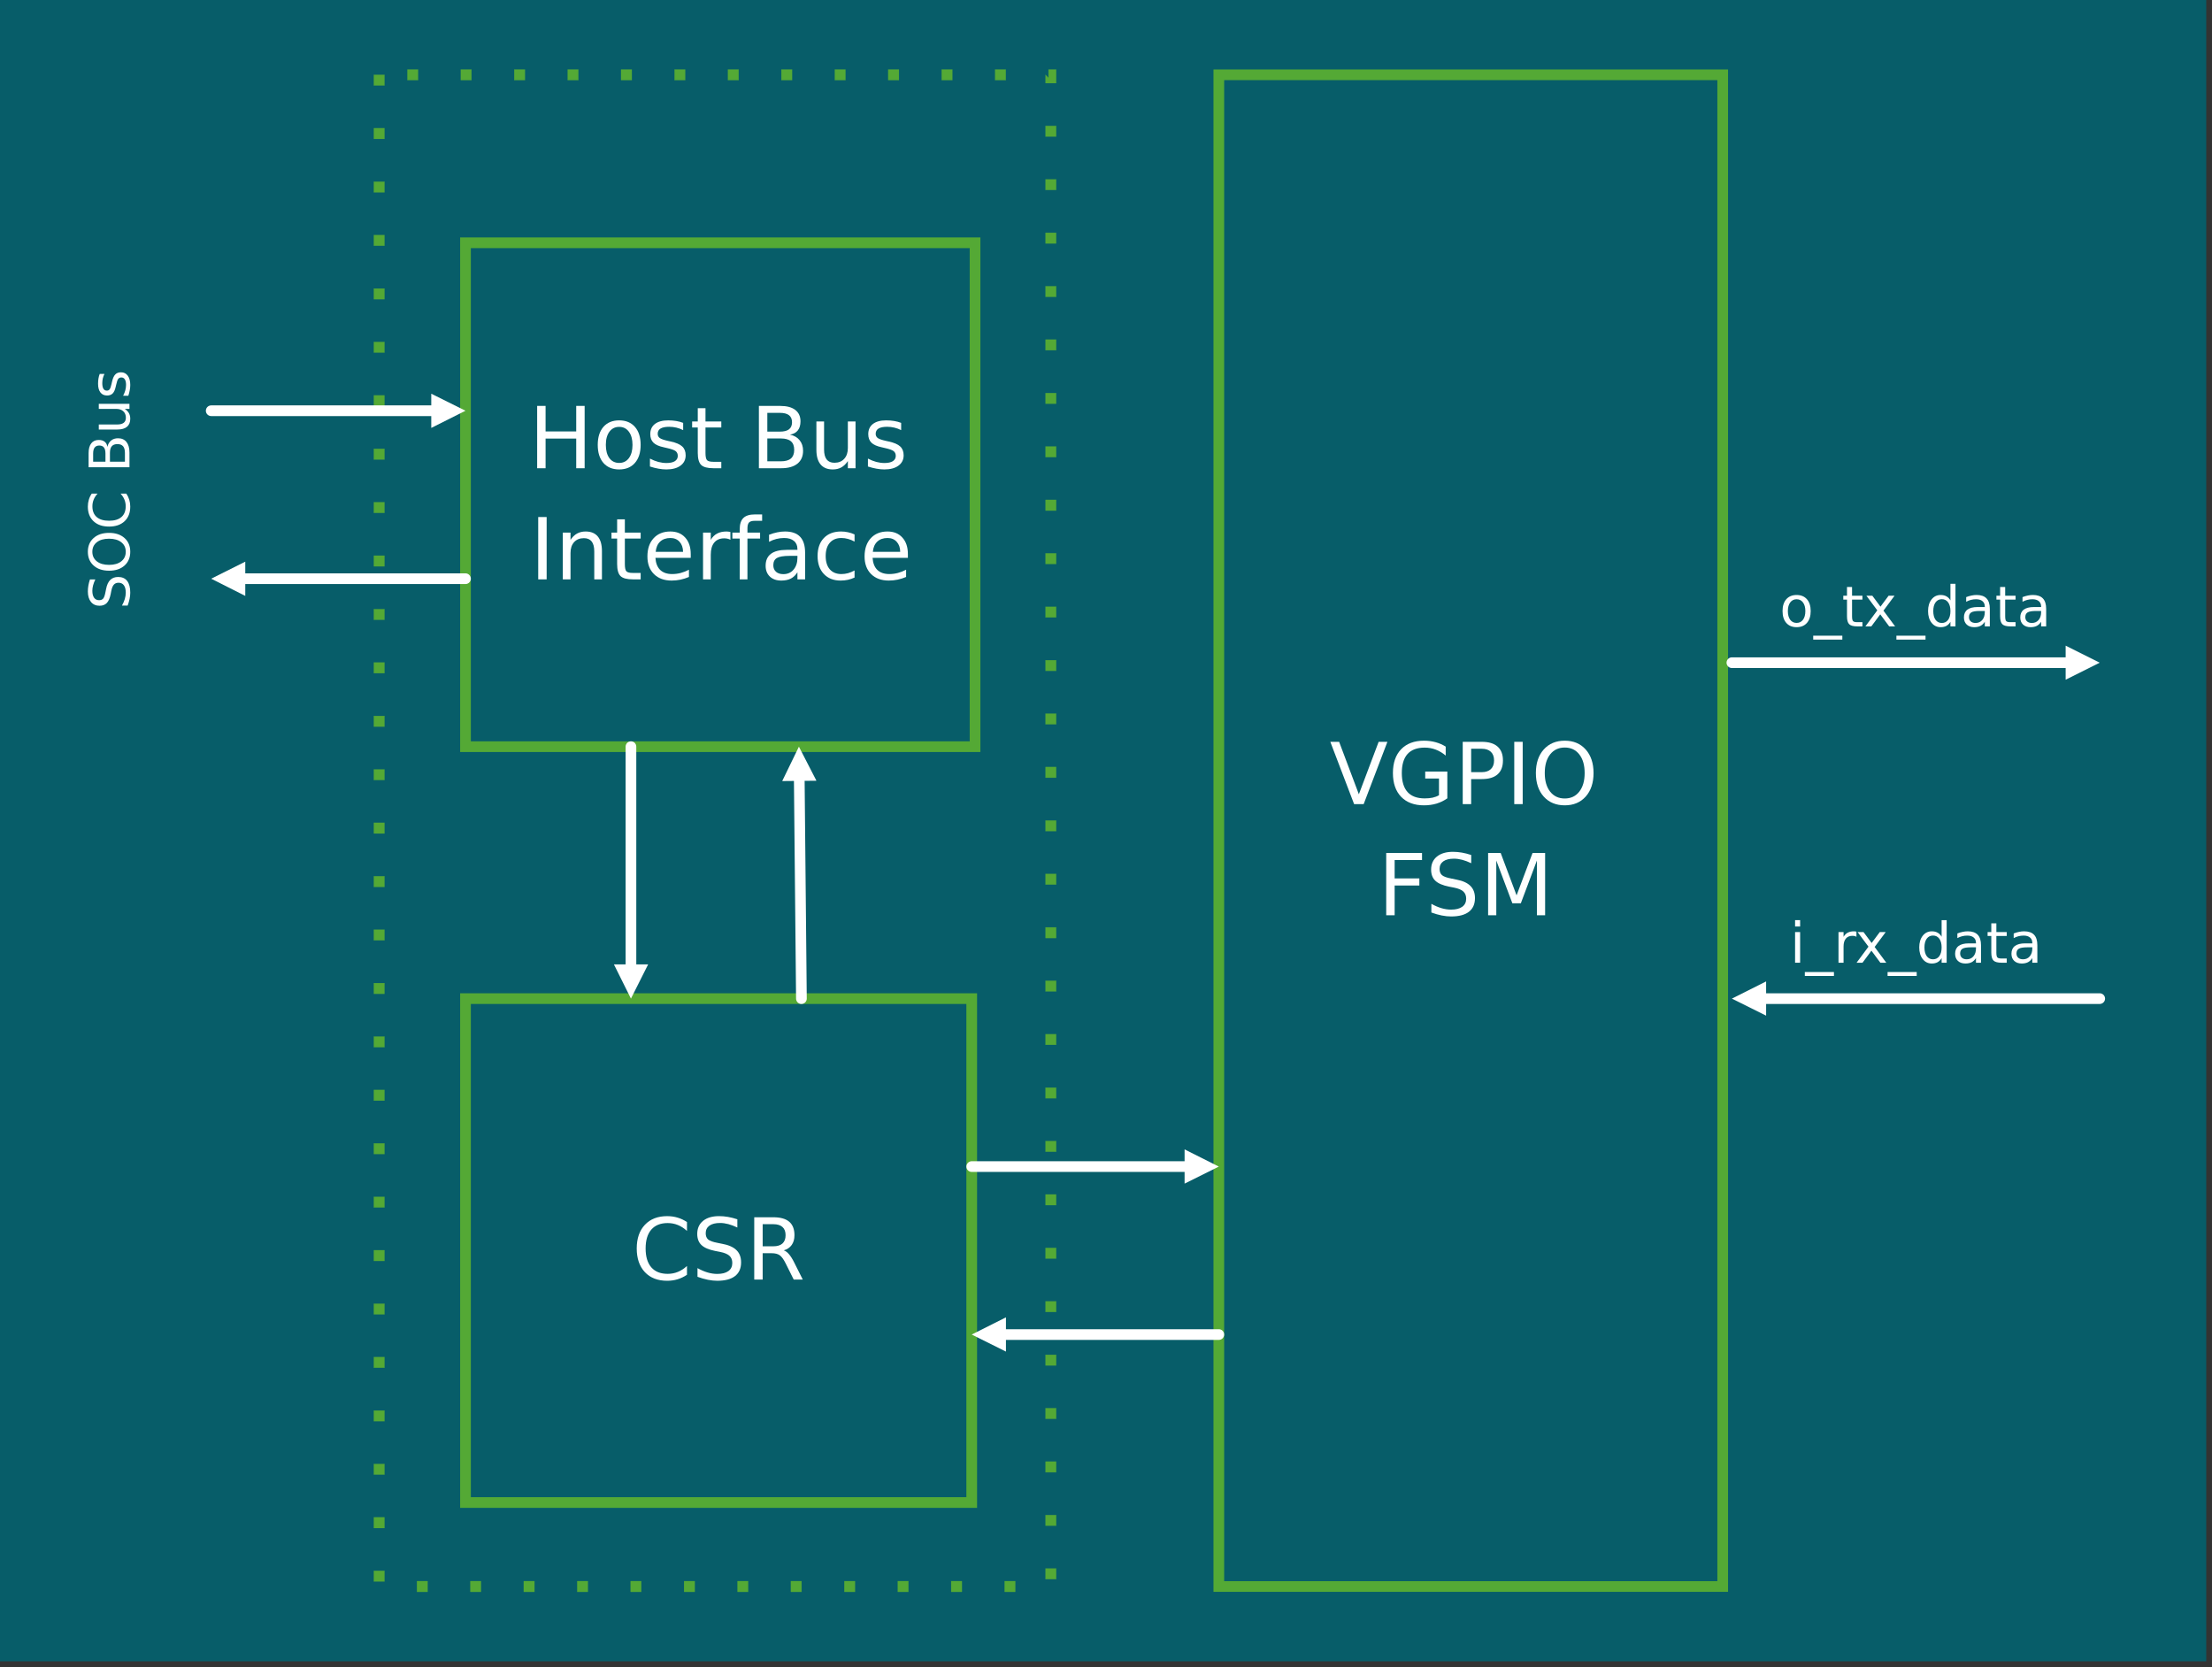 <?xml version="1.0" encoding="UTF-8" standalone="no"?> <svg xmlns:inkscape="http://www.inkscape.org/namespaces/inkscape" xmlns:sodipodi="http://sodipodi.sourceforge.net/DTD/sodipodi-0.dtd" xmlns="http://www.w3.org/2000/svg" xmlns:svg="http://www.w3.org/2000/svg" version="1.0" width="227.71mm" height="171.61mm" id="svg95" sodipodi:docname="Virtual GPIO.emf"><rect width="100%" height="100%" fill="#333333" stroke="none"/><defs id="defs3"><pattern id="EMFhbasepattern" patternUnits="userSpaceOnUse" width="6" height="6" x="0" y="0"></pattern></defs><path style="fill:#075d69;fill-rule:evenodd;fill-opacity:1;stroke:none;" d=" M 0,0 L 0,646.358 L 858.39,646.358 L 858.39,0 L 0,0 z " id="path5"></path><path style="fill:#54a935;fill-rule:nonzero;fill-opacity:1;stroke:#54a935;stroke-width:0.065px;stroke-linecap:butt;stroke-linejoin:round;stroke-miterlimit:4;stroke-dasharray:none;stroke-opacity:1;" d=" M 149.604,29.102 L 149.604,33.26 L 145.447,33.26 L 145.447,29.102 L 149.604,29.102 z M 149.604,49.89 L 149.604,54.047 L 145.447,54.047 L 145.447,49.89 L 149.604,49.89 z M 149.604,70.677 L 149.604,74.835 L 145.447,74.835 L 145.447,70.677 L 149.604,70.677 z M 149.604,91.465 L 149.604,95.622 L 145.447,95.622 L 145.447,91.465 L 149.604,91.465 z M 149.604,112.252 L 149.604,116.409 L 145.447,116.409 L 145.447,112.252 L 149.604,112.252 z M 149.604,133.039 L 149.604,137.197 L 145.447,137.197 L 145.447,133.039 L 149.604,133.039 z M 149.604,153.827 L 149.604,157.984 L 145.447,157.984 L 145.447,153.827 L 149.604,153.827 z M 149.604,174.614 L 149.604,178.772 L 145.447,178.772 L 145.447,174.614 L 149.604,174.614 z M 149.604,195.402 L 149.604,199.559 L 145.447,199.559 L 145.447,195.402 L 149.604,195.402 z M 149.604,216.189 L 149.604,220.346 L 145.447,220.346 L 145.447,216.189 L 149.604,216.189 z M 149.604,236.976 L 149.604,241.134 L 145.447,241.134 L 145.447,236.976 L 149.604,236.976 z M 149.604,257.764 L 149.604,261.921 L 145.447,261.921 L 145.447,257.764 L 149.604,257.764 z M 149.604,278.551 L 149.604,282.709 L 145.447,282.709 L 145.447,278.551 L 149.604,278.551 z M 149.604,299.339 L 149.604,303.496 L 145.447,303.496 L 145.447,299.339 L 149.604,299.339 z M 149.604,320.126 L 149.604,324.283 L 145.447,324.283 L 145.447,320.126 L 149.604,320.126 z M 149.604,340.913 L 149.604,345.071 L 145.447,345.071 L 145.447,340.913 L 149.604,340.913 z M 149.604,361.701 L 149.604,365.858 L 145.447,365.858 L 145.447,361.701 L 149.604,361.701 z M 149.604,382.488 L 149.604,386.646 L 145.447,386.646 L 145.447,382.488 L 149.604,382.488 z M 149.604,403.276 L 149.604,407.433 L 145.447,407.433 L 145.447,403.276 L 149.604,403.276 z M 149.604,424.063 L 149.604,428.22 L 145.447,428.22 L 145.447,424.063 L 149.604,424.063 z M 149.604,444.85 L 149.604,449.008 L 145.447,449.008 L 145.447,444.85 L 149.604,444.85 z M 149.604,465.638 L 149.604,469.795 L 145.447,469.795 L 145.447,465.638 L 149.604,465.638 z M 149.604,486.425 L 149.604,490.583 L 145.447,490.583 L 145.447,486.425 L 149.604,486.425 z M 149.604,507.213 L 149.604,511.37 L 145.447,511.37 L 145.447,507.213 L 149.604,507.213 z M 149.604,528 L 149.604,532.157 L 145.447,532.157 L 145.447,528 L 149.604,528 z M 149.604,548.787 L 149.604,552.945 L 145.447,552.945 L 145.447,548.787 L 149.604,548.787 z M 149.604,569.575 L 149.604,573.732 L 145.447,573.732 L 145.447,569.575 L 149.604,569.575 z M 149.604,590.362 L 149.604,594.52 L 145.447,594.52 L 145.447,590.362 L 149.604,590.362 z M 149.604,611.15 L 149.604,615.307 L 145.447,615.307 L 145.447,611.15 L 149.604,611.15 z M 162.207,615.177 L 166.364,615.177 L 166.364,619.335 L 162.207,619.335 L 162.207,615.177 z M 182.994,615.177 L 187.152,615.177 L 187.152,619.335 L 182.994,619.335 L 182.994,615.177 z M 203.781,615.177 L 207.939,615.177 L 207.939,619.335 L 203.781,619.335 L 203.781,615.177 z M 224.569,615.177 L 228.726,615.177 L 228.726,619.335 L 224.569,619.335 L 224.569,615.177 z M 245.356,615.177 L 249.514,615.177 L 249.514,619.335 L 245.356,619.335 L 245.356,615.177 z M 266.144,615.177 L 270.301,615.177 L 270.301,619.335 L 266.144,619.335 L 266.144,615.177 z M 286.931,615.177 L 291.089,615.177 L 291.089,619.335 L 286.931,619.335 L 286.931,615.177 z M 307.719,615.177 L 311.876,615.177 L 311.876,619.335 L 307.719,619.335 L 307.719,615.177 z M 328.506,615.177 L 332.663,615.177 L 332.663,619.335 L 328.506,619.335 L 328.506,615.177 z M 349.293,615.177 L 353.451,615.177 L 353.451,619.335 L 349.293,619.335 L 349.293,615.177 z M 370.081,615.177 L 374.238,615.177 L 374.238,619.335 L 370.081,619.335 L 370.081,615.177 z M 390.868,615.177 L 395.026,615.177 L 395.026,619.335 L 390.868,619.335 L 390.868,615.177 z M 406.783,614.398 L 406.783,610.24 L 410.941,610.24 L 410.941,614.398 L 406.783,614.398 z M 406.783,593.61 L 406.783,589.453 L 410.941,589.453 L 410.941,593.61 L 406.783,593.61 z M 406.783,572.823 L 406.783,568.665 L 410.941,568.665 L 410.941,572.823 L 406.783,572.823 z M 406.783,552.035 L 406.783,547.878 L 410.941,547.878 L 410.941,552.035 L 406.783,552.035 z M 406.783,531.248 L 406.783,527.091 L 410.941,527.091 L 410.941,531.248 L 406.783,531.248 z M 406.783,510.461 L 406.783,506.303 L 410.941,506.303 L 410.941,510.461 L 406.783,510.461 z M 406.783,489.673 L 406.783,485.516 L 410.941,485.516 L 410.941,489.673 L 406.783,489.673 z M 406.783,468.886 L 406.783,464.728 L 410.941,464.728 L 410.941,468.886 L 406.783,468.886 z M 406.783,448.098 L 406.783,443.941 L 410.941,443.941 L 410.941,448.098 L 406.783,448.098 z M 406.783,427.311 L 406.783,423.154 L 410.941,423.154 L 410.941,427.311 L 406.783,427.311 z M 406.783,406.524 L 406.783,402.366 L 410.941,402.366 L 410.941,406.524 L 406.783,406.524 z M 406.783,385.736 L 406.783,381.579 L 410.941,381.579 L 410.941,385.736 L 406.783,385.736 z M 406.783,364.949 L 406.783,360.791 L 410.941,360.791 L 410.941,364.949 L 406.783,364.949 z M 406.783,344.161 L 406.783,340.004 L 410.941,340.004 L 410.941,344.161 L 406.783,344.161 z M 406.783,323.374 L 406.783,319.217 L 410.941,319.217 L 410.941,323.374 L 406.783,323.374 z M 406.783,302.587 L 406.783,298.429 L 410.941,298.429 L 410.941,302.587 L 406.783,302.587 z M 406.783,281.799 L 406.783,277.642 L 410.941,277.642 L 410.941,281.799 L 406.783,281.799 z M 406.783,261.012 L 406.783,256.854 L 410.941,256.854 L 410.941,261.012 L 406.783,261.012 z M 406.783,240.224 L 406.783,236.067 L 410.941,236.067 L 410.941,240.224 L 406.783,240.224 z M 406.783,219.437 L 406.783,215.28 L 410.941,215.28 L 410.941,219.437 L 406.783,219.437 z M 406.783,198.65 L 406.783,194.492 L 410.941,194.492 L 410.941,198.65 L 406.783,198.65 z M 406.783,177.862 L 406.783,173.705 L 410.941,173.705 L 410.941,177.862 L 406.783,177.862 z M 406.783,157.075 L 406.783,152.917 L 410.941,152.917 L 410.941,157.075 L 406.783,157.075 z M 406.783,136.287 L 406.783,132.13 L 410.941,132.13 L 410.941,136.287 L 406.783,136.287 z M 406.783,115.5 L 406.783,111.343 L 410.941,111.343 L 410.941,115.5 L 406.783,115.5 z M 406.783,94.713 L 406.783,90.555 L 410.941,90.555 L 410.941,94.713 L 406.783,94.713 z M 406.783,73.925 L 406.783,69.768 L 410.941,69.768 L 410.941,73.925 L 406.783,73.925 z M 406.783,53.138 L 406.783,48.98 L 410.941,48.98 L 410.941,53.138 L 406.783,53.138 z M 406.783,32.35 L 406.783,29.102 L 408.862,31.181 L 407.953,31.181 L 407.953,27.024 L 410.941,27.024 L 410.941,32.35 L 406.783,32.35 z M 391.323,31.181 L 387.165,31.181 L 387.165,27.024 L 391.323,27.024 L 391.323,31.181 z M 370.535,31.181 L 366.378,31.181 L 366.378,27.024 L 370.535,27.024 L 370.535,31.181 z M 349.748,31.181 L 345.591,31.181 L 345.591,27.024 L 349.748,27.024 L 349.748,31.181 z M 328.961,31.181 L 324.803,31.181 L 324.803,27.024 L 328.961,27.024 L 328.961,31.181 z M 308.173,31.181 L 304.016,31.181 L 304.016,27.024 L 308.173,27.024 L 308.173,31.181 z M 287.386,31.181 L 283.228,31.181 L 283.228,27.024 L 287.386,27.024 L 287.386,31.181 z M 266.598,31.181 L 262.441,31.181 L 262.441,27.024 L 266.598,27.024 L 266.598,31.181 z M 245.811,31.181 L 241.654,31.181 L 241.654,27.024 L 245.811,27.024 L 245.811,31.181 z M 225.024,31.181 L 220.866,31.181 L 220.866,27.024 L 225.024,27.024 L 225.024,31.181 z M 204.236,31.181 L 200.079,31.181 L 200.079,27.024 L 204.236,27.024 L 204.236,31.181 z M 183.449,31.181 L 179.291,31.181 L 179.291,27.024 L 183.449,27.024 L 183.449,31.181 z M 162.661,31.181 L 158.504,31.181 L 158.504,27.024 L 162.661,27.024 L 162.661,31.181 z " id="path7"></path><path style="fill:none;stroke:#54a935;stroke-width:4.157px;stroke-linecap:square;stroke-linejoin:miter;stroke-miterlimit:2;stroke-dasharray:none;stroke-opacity:1;" d=" M 181.11,290.504 L 379.37,290.504 L 379.37,94.453 L 181.11,94.453 L 181.11,290.504 z " id="path9"></path><g aria-label="Host Bus " transform="translate(205.73,182.171)" id="text15" style="font-size:33.25px;line-height:125%;font-family:Montserrat;letter-spacing:0px;word-spacing:0px"><path d="m 3.263,-24.239 h 3.28 v 9.936 H 18.46 v -9.936 h 3.28 V 0 H 18.46 V -11.543 H 6.543 V 0 h -3.28 z" style="fill:#feffff" id="path99"></path><path d="m 35.182,-16.089 q -2.403,0 -3.799,1.883 -1.396,1.867 -1.396,5.13 0,3.263 1.38,5.147 1.396,1.867 3.815,1.867 2.387,0 3.783,-1.883 1.396,-1.883 1.396,-5.13 0,-3.231 -1.396,-5.114 -1.396,-1.9 -3.783,-1.9 z m 0,-2.533 q 3.896,0 6.121,2.533 2.224,2.533 2.224,7.014 0,4.465 -2.224,7.014 -2.224,2.533 -6.121,2.533 -3.913,0 -6.137,-2.533 -2.208,-2.549 -2.208,-7.014 0,-4.481 2.208,-7.014 2.224,-2.533 6.137,-2.533 z" style="fill:#feffff" id="path101"></path><path d="m 60.071,-17.648 v 2.825 q -1.266,-0.649 -2.63,-0.974 -1.364,-0.325 -2.825,-0.325 -2.224,0 -3.344,0.682 -1.104,0.682 -1.104,2.046 0,1.039 0.796,1.64 0.796,0.584 3.198,1.12 l 1.023,0.227 q 3.182,0.682 4.513,1.932 1.348,1.234 1.348,3.458 0,2.533 -2.013,4.01 -1.997,1.477 -5.504,1.477 -1.461,0 -3.052,-0.292 -1.575,-0.276 -3.328,-0.844 V -3.75 q 1.656,0.86 3.263,1.299 1.607,0.422 3.182,0.422 2.111,0 3.247,-0.714 1.136,-0.731 1.136,-2.046 0,-1.218 -0.828,-1.867 -0.812,-0.649 -3.588,-1.25 l -1.039,-0.244 q -2.776,-0.584 -4.01,-1.786 -1.234,-1.218 -1.234,-3.328 0,-2.565 1.818,-3.961 1.818,-1.396 5.163,-1.396 1.656,0 3.117,0.244 1.461,0.244 2.695,0.731 z" style="fill:#feffff" id="path103"></path><path d="m 68.757,-23.346 v 5.163 h 6.153 v 2.322 h -6.153 v 9.871 q 0,2.224 0.601,2.857 0.617,0.633 2.484,0.633 h 3.068 V 0 h -3.068 q -3.458,0 -4.773,-1.283 -1.315,-1.299 -1.315,-4.708 v -9.871 h -2.192 v -2.322 h 2.192 v -5.163 z" style="fill:#feffff" id="path105"></path><path d="m 92.818,-11.576 v 8.881 h 5.26 q 2.646,0 3.913,-1.088 1.283,-1.104 1.283,-3.361 0,-2.273 -1.283,-3.344 -1.266,-1.088 -3.913,-1.088 z m 0,-9.969 v 7.306 h 4.854 q 2.403,0 3.572,-0.893 1.185,-0.909 1.185,-2.76 0,-1.835 -1.185,-2.744 -1.169,-0.909 -3.572,-0.909 z m -3.28,-2.695 h 8.377 q 3.75,0 5.78,1.559 2.029,1.559 2.029,4.432 0,2.224 -1.039,3.539 -1.039,1.315 -3.052,1.64 2.419,0.52 3.75,2.176 1.348,1.64 1.348,4.108 0,3.247 -2.208,5.017 Q 102.315,0 98.24,0 h -8.702 z" style="fill:#feffff" id="path107"></path><path d="M 111.91,-7.176 V -18.184 h 2.987 v 10.894 q 0,2.581 1.007,3.88 1.007,1.283 3.02,1.283 2.419,0 3.815,-1.542 1.412,-1.542 1.412,-4.205 V -18.184 h 2.987 V 0 h -2.987 v -2.792 q -1.088,1.656 -2.533,2.468 -1.429,0.796 -3.328,0.796 -3.133,0 -4.757,-1.948 -1.624,-1.948 -1.624,-5.699 z m 7.517,-11.446 z" style="fill:#feffff" id="path109"></path><path d="m 144.884,-17.648 v 2.825 q -1.266,-0.649 -2.63,-0.974 -1.364,-0.325 -2.825,-0.325 -2.224,0 -3.344,0.682 -1.104,0.682 -1.104,2.046 0,1.039 0.796,1.64 0.796,0.584 3.198,1.12 l 1.023,0.227 q 3.182,0.682 4.513,1.932 1.348,1.234 1.348,3.458 0,2.533 -2.013,4.01 -1.997,1.477 -5.504,1.477 -1.461,0 -3.052,-0.292 -1.575,-0.276 -3.328,-0.844 V -3.75 q 1.656,0.86 3.263,1.299 1.607,0.422 3.182,0.422 2.111,0 3.247,-0.714 1.136,-0.731 1.136,-2.046 0,-1.218 -0.828,-1.867 -0.812,-0.649 -3.588,-1.25 l -1.039,-0.244 q -2.776,-0.584 -4.01,-1.786 -1.234,-1.218 -1.234,-3.328 0,-2.565 1.818,-3.961 1.818,-1.396 5.163,-1.396 1.656,0 3.117,0.244 1.461,0.244 2.695,0.731 z" style="fill:#feffff" id="path111"></path></g><g aria-label="Interface" transform="translate(206.145,225.409)" id="text21" style="font-size:33.25px;line-height:125%;font-family:Montserrat;letter-spacing:0px;word-spacing:0px"><path d="m 3.263,-24.239 h 3.28 V 0 h -3.28 z" style="fill:#feffff" id="path114"></path><path d="M 28.055,-10.975 V 0 h -2.987 v -10.878 q 0,-2.581 -1.007,-3.864 -1.007,-1.283 -3.02,-1.283 -2.419,0 -3.815,1.542 -1.396,1.542 -1.396,4.205 V 0 h -3.004 v -18.184 h 3.004 v 2.825 q 1.072,-1.64 2.516,-2.452 1.461,-0.812 3.361,-0.812 3.133,0 4.741,1.948 1.607,1.932 1.607,5.699 z" style="fill:#feffff" id="path116"></path><path d="m 36.968,-23.346 v 5.163 h 6.153 v 2.322 h -6.153 v 9.871 q 0,2.224 0.601,2.857 0.617,0.633 2.484,0.633 h 3.068 V 0 h -3.068 q -3.458,0 -4.773,-1.283 -1.315,-1.299 -1.315,-4.708 v -9.871 h -2.192 v -2.322 h 2.192 v -5.163 z" style="fill:#feffff" id="path118"></path><path d="m 62.604,-9.839 v 1.461 H 48.868 q 0.195,3.085 1.851,4.708 1.672,1.607 4.643,1.607 1.721,0 3.328,-0.422 1.624,-0.422 3.215,-1.266 v 2.825 q -1.607,0.682 -3.296,1.039 -1.688,0.357 -3.426,0.357 -4.351,0 -6.9,-2.533 -2.533,-2.533 -2.533,-6.851 0,-4.465 2.403,-7.079 2.419,-2.63 6.51,-2.63 3.669,0 5.796,2.37 2.143,2.354 2.143,6.413 z m -2.987,-0.877 q -0.032,-2.452 -1.38,-3.913 -1.331,-1.461 -3.539,-1.461 -2.5,0 -4.01,1.412 -1.494,1.412 -1.721,3.978 z" style="fill:#feffff" id="path120"></path><path d="m 78.043,-15.391 q -0.503,-0.292 -1.104,-0.422 -0.584,-0.146 -1.299,-0.146 -2.533,0 -3.896,1.656 -1.348,1.64 -1.348,4.724 V 0 h -3.004 v -18.184 h 3.004 v 2.825 q 0.942,-1.656 2.452,-2.452 1.51,-0.812 3.669,-0.812 0.308,0 0.682,0.049 0.373,0.032 0.828,0.114 z" style="fill:#feffff" id="path122"></path><path d="m 90.382,-25.262 v 2.484 H 87.525 q -1.607,0 -2.24,0.649 -0.617,0.649 -0.617,2.338 v 1.607 h 4.919 v 2.322 H 84.667 V 0 h -3.004 v -15.862 h -2.857 v -2.322 h 2.857 v -1.266 q 0,-3.036 1.412,-4.416 1.412,-1.396 4.481,-1.396 z" style="fill:#feffff" id="path124"></path><path d="m 101.146,-9.141 q -3.62,0 -5.017,0.828 -1.396,0.828 -1.396,2.825 0,1.591 1.039,2.533 1.055,0.925 2.857,0.925 2.484,0 3.978,-1.753 1.51,-1.77 1.51,-4.692 v -0.666 z m 5.958,-1.234 V 0 h -2.987 v -2.76 q -1.023,1.656 -2.549,2.452 -1.526,0.779 -3.734,0.779 -2.792,0 -4.448,-1.559 -1.64,-1.575 -1.64,-4.205 0,-3.068 2.046,-4.627 2.062,-1.559 6.137,-1.559 h 4.189 v -0.292 q 0,-2.062 -1.364,-3.182 -1.348,-1.136 -3.799,-1.136 -1.559,0 -3.036,0.373 -1.477,0.373 -2.841,1.12 v -2.76 q 1.64,-0.633 3.182,-0.942 1.542,-0.325 3.004,-0.325 3.945,0 5.893,2.046 1.948,2.046 1.948,6.202 z" style="fill:#feffff" id="path126"></path><path d="m 126.344,-17.485 v 2.792 q -1.266,-0.698 -2.549,-1.039 -1.266,-0.357 -2.565,-0.357 -2.906,0 -4.513,1.851 -1.607,1.835 -1.607,5.163 0,3.328 1.607,5.179 1.607,1.835 4.513,1.835 1.299,0 2.565,-0.341 1.283,-0.357 2.549,-1.055 v 2.76 q -1.25,0.584 -2.598,0.877 -1.331,0.292 -2.841,0.292 -4.108,0 -6.527,-2.581 -2.419,-2.581 -2.419,-6.965 0,-4.448 2.435,-6.997 2.452,-2.549 6.705,-2.549 1.38,0 2.695,0.292 1.315,0.276 2.549,0.844 z" style="fill:#feffff" id="path128"></path><path d="m 147.092,-9.839 v 1.461 h -13.735 q 0.195,3.085 1.851,4.708 1.672,1.607 4.643,1.607 1.721,0 3.328,-0.422 1.624,-0.422 3.215,-1.266 v 2.825 q -1.607,0.682 -3.296,1.039 -1.688,0.357 -3.426,0.357 -4.351,0 -6.9,-2.533 -2.533,-2.533 -2.533,-6.851 0,-4.465 2.403,-7.079 2.419,-2.63 6.51,-2.63 3.669,0 5.796,2.37 2.143,2.354 2.143,6.413 z m -2.987,-0.877 q -0.033,-2.452 -1.38,-3.913 -1.331,-1.461 -3.539,-1.461 -2.5,0 -4.01,1.412 -1.494,1.412 -1.721,3.978 z" style="fill:#feffff" id="path130"></path></g><path style="fill:none;stroke:#54a935;stroke-width:4.157px;stroke-linecap:square;stroke-linejoin:miter;stroke-miterlimit:2;stroke-dasharray:none;stroke-opacity:1;" d=" M 474.213,617.256 L 670.264,617.256 L 670.264,29.102 L 474.213,29.102 L 474.213,617.256 z " id="path23"></path><g aria-label="VGPIO" transform="translate(517.338,312.858)" id="text29" style="font-size:33.25px;line-height:125%;font-family:Montserrat;letter-spacing:0px;word-spacing:0px"><path d="M 9.514,0 0.26,-24.239 H 3.685 l 7.679,20.408 7.696,-20.408 h 3.409 L 13.232,0 Z" style="fill:#feffff" id="path133"></path><path d="m 42.537,-3.458 v -6.51 h -5.358 v -2.695 h 8.605 v 10.407 q -1.9,1.348 -4.189,2.046 -2.289,0.682 -4.887,0.682 -5.682,0 -8.897,-3.312 -3.198,-3.328 -3.198,-9.254 0,-5.942 3.198,-9.254 3.215,-3.328 8.897,-3.328 2.37,0 4.497,0.584 2.143,0.584 3.945,1.721 v 3.491 q -1.818,-1.542 -3.864,-2.322 -2.046,-0.779 -4.302,-0.779 -4.448,0 -6.689,2.484 -2.224,2.484 -2.224,7.403 0,4.903 2.224,7.387 2.24,2.484 6.689,2.484 1.737,0 3.101,-0.292 1.364,-0.308 2.452,-0.942 z" style="fill:#feffff" id="path135"></path><path d="m 55.054,-21.544 v 9.108 h 4.124 q 2.289,0 3.539,-1.185 1.25,-1.185 1.25,-3.377 0,-2.176 -1.25,-3.361 -1.25,-1.185 -3.539,-1.185 z m -3.28,-2.695 h 7.403 q 4.075,0 6.153,1.851 2.094,1.835 2.094,5.39 0,3.588 -2.094,5.423 -2.078,1.835 -6.153,1.835 H 55.054 V 0 h -3.28 z" style="fill:#feffff" id="path137"></path><path d="m 71.825,-24.239 h 3.28 V 0 h -3.28 z" style="fill:#feffff" id="path139"></path><path d="m 91.47,-22.015 q -3.572,0 -5.682,2.663 -2.094,2.663 -2.094,7.257 0,4.578 2.094,7.241 2.111,2.663 5.682,2.663 3.572,0 5.65,-2.663 2.094,-2.663 2.094,-7.241 0,-4.595 -2.094,-7.257 -2.078,-2.663 -5.65,-2.663 z m 0,-2.663 q 5.098,0 8.15,3.426 3.052,3.409 3.052,9.157 0,5.731 -3.052,9.157 -3.052,3.409 -8.15,3.409 -5.114,0 -8.183,-3.409 -3.052,-3.409 -3.052,-9.157 0,-5.747 3.052,-9.157 3.068,-3.426 8.183,-3.426 z" style="fill:#feffff" id="path141"></path></g><g aria-label="FSM " transform="translate(536.081,356.096)" id="text35" style="font-size:33.25px;line-height:125%;font-family:Montserrat;letter-spacing:0px;word-spacing:0px"><path d="M 3.263,-24.239 H 17.193 v 2.76 H 6.543 v 7.144 h 9.611 v 2.76 H 6.543 V 0 h -3.28 z" style="fill:#feffff" id="path144"></path><path d="m 36.335,-23.444 v 3.198 q -1.867,-0.893 -3.523,-1.331 -1.656,-0.438 -3.198,-0.438 -2.679,0 -4.14,1.039 -1.445,1.039 -1.445,2.955 0,1.607 0.958,2.435 0.974,0.812 3.669,1.315 l 1.981,0.406 q 3.669,0.698 5.406,2.468 1.753,1.753 1.753,4.708 0,3.523 -2.37,5.341 -2.354,1.818 -6.916,1.818 -1.721,0 -3.669,-0.39 -1.932,-0.39 -4.01,-1.153 v -3.377 q 1.997,1.12 3.913,1.688 1.916,0.568 3.767,0.568 2.809,0 4.335,-1.104 1.526,-1.104 1.526,-3.15 0,-1.786 -1.104,-2.792 -1.088,-1.007 -3.588,-1.51 l -1.997,-0.39 q -3.669,-0.731 -5.309,-2.289 -1.64,-1.559 -1.64,-4.335 0,-3.215 2.257,-5.065 2.273,-1.851 6.251,-1.851 1.705,0 3.474,0.308 1.77,0.308 3.62,0.925 z" style="fill:#feffff" id="path146"></path><path d="m 42.91,-24.239 h 4.887 l 6.186,16.495 6.218,-16.495 h 4.887 V 0 H 61.889 V -21.285 L 55.639,-4.66 H 52.343 L 46.092,-21.285 V 0 h -3.182 z" style="fill:#feffff" id="path148"></path></g><path style="fill:none;stroke:#54a935;stroke-width:4.157px;stroke-linecap:square;stroke-linejoin:miter;stroke-miterlimit:2;stroke-dasharray:none;stroke-opacity:1;" d=" M 181.11,584.581 L 378.071,584.581 L 378.071,388.53 L 181.11,388.53 L 181.11,584.581 z " id="path37"></path><g aria-label="CSR" transform="translate(245.872,497.835)" id="text43" style="font-size:33.25px;line-height:125%;font-family:Montserrat;letter-spacing:0px;word-spacing:0px"><path d="m 21.414,-22.372 v 3.458 q -1.656,-1.542 -3.539,-2.305 -1.867,-0.763 -3.978,-0.763 -4.156,0 -6.364,2.549 -2.208,2.533 -2.208,7.338 0,4.789 2.208,7.338 2.208,2.533 6.364,2.533 2.111,0 3.978,-0.763 1.883,-0.763 3.539,-2.305 v 3.426 q -1.721,1.169 -3.653,1.753 -1.916,0.584 -4.059,0.584 -5.504,0 -8.67,-3.361 -3.166,-3.377 -3.166,-9.205 0,-5.845 3.166,-9.205 3.166,-3.377 8.67,-3.377 2.176,0 4.091,0.584 1.932,0.568 3.62,1.721 z" style="fill:#feffff" id="path151"></path><path d="m 41.01,-23.444 v 3.198 q -1.867,-0.893 -3.523,-1.331 -1.656,-0.438 -3.198,-0.438 -2.679,0 -4.14,1.039 -1.445,1.039 -1.445,2.955 0,1.607 0.958,2.435 0.974,0.812 3.669,1.315 l 1.981,0.406 q 3.669,0.698 5.406,2.468 1.753,1.753 1.753,4.708 0,3.523 -2.37,5.341 -2.354,1.818 -6.916,1.818 -1.721,0 -3.669,-0.39 -1.932,-0.39 -4.01,-1.153 v -3.377 q 1.997,1.12 3.913,1.688 1.916,0.568 3.767,0.568 2.809,0 4.335,-1.104 1.526,-1.104 1.526,-3.15 0,-1.786 -1.104,-2.792 -1.088,-1.007 -3.588,-1.51 l -1.997,-0.39 q -3.669,-0.731 -5.309,-2.289 -1.64,-1.559 -1.64,-4.335 0,-3.215 2.257,-5.065 2.273,-1.851 6.251,-1.851 1.705,0 3.474,0.308 1.77,0.308 3.62,0.925 z" style="fill:#feffff" id="path153"></path><path d="m 59.08,-11.365 q 1.055,0.357 2.046,1.526 1.007,1.169 2.013,3.215 L 66.468,0 H 62.944 L 59.844,-6.218 Q 58.642,-8.653 57.506,-9.449 56.385,-10.245 54.437,-10.245 H 50.865 V 0 h -3.28 v -24.239 h 7.403 q 4.156,0 6.202,1.737 2.046,1.737 2.046,5.244 0,2.289 -1.072,3.799 -1.055,1.51 -3.085,2.094 z m -8.215,-10.18 v 8.605 h 4.124 q 2.37,0 3.572,-1.088 1.218,-1.104 1.218,-3.231 0,-2.127 -1.218,-3.198 -1.201,-1.088 -3.572,-1.088 z" style="fill:#feffff" id="path155"></path></g><path style="fill:none;stroke:#ffffff;stroke-width:4.157px;stroke-linecap:round;stroke-linejoin:round;stroke-miterlimit:4;stroke-dasharray:none;stroke-opacity:1;" d=" M 169.482,159.803 L 82.175,159.803 " id="path45"></path><path style="fill:#ffffff;fill-rule:evenodd;fill-opacity:1;stroke:none;" d=" M 167.793,166.494 L 181.11,159.803 L 167.793,153.177 L 167.793,166.494 z " id="path47"></path><path style="fill:none;stroke:#ffffff;stroke-width:4.157px;stroke-linecap:round;stroke-linejoin:round;stroke-miterlimit:4;stroke-dasharray:none;stroke-opacity:1;" d=" M 93.803,225.154 L 181.11,225.154 " id="path49"></path><path style="fill:#ffffff;fill-rule:evenodd;fill-opacity:1;stroke:none;" d=" M 95.427,218.528 L 82.175,225.154 L 95.427,231.844 L 95.427,218.528 z " id="path51"></path><path style="fill:none;stroke:#ffffff;stroke-width:4.157px;stroke-linecap:round;stroke-linejoin:round;stroke-miterlimit:4;stroke-dasharray:none;stroke-opacity:1;" d=" M 310.967,302.132 L 311.811,388.53 " id="path53"></path><path style="fill:#ffffff;fill-rule:evenodd;fill-opacity:1;stroke:none;" d=" M 317.657,303.756 L 310.837,290.504 L 304.341,303.886 L 317.657,303.756 z " id="path55"></path><path style="fill:none;stroke:#ffffff;stroke-width:4.157px;stroke-linecap:round;stroke-linejoin:round;stroke-miterlimit:4;stroke-dasharray:none;stroke-opacity:1;" d=" M 245.486,376.902 L 245.486,290.504 " id="path57"></path><path style="fill:#ffffff;fill-rule:evenodd;fill-opacity:1;stroke:none;" d=" M 252.177,375.213 L 245.486,388.53 L 238.86,375.213 L 252.177,375.213 z " id="path59"></path><path style="fill:none;stroke:#ffffff;stroke-width:4.157px;stroke-linecap:round;stroke-linejoin:round;stroke-miterlimit:4;stroke-dasharray:none;stroke-opacity:1;" d=" M 462.585,453.88 L 378.071,453.88 " id="path61"></path><path style="fill:#ffffff;fill-rule:evenodd;fill-opacity:1;stroke:none;" d=" M 460.896,460.506 L 474.213,453.88 L 460.896,447.189 L 460.896,460.506 z " id="path63"></path><path style="fill:none;stroke:#ffffff;stroke-width:4.157px;stroke-linecap:round;stroke-linejoin:round;stroke-miterlimit:4;stroke-dasharray:none;stroke-opacity:1;" d=" M 389.699,519.23 L 474.213,519.23 " id="path65"></path><path style="fill:#ffffff;fill-rule:evenodd;fill-opacity:1;stroke:none;" d=" M 391.388,512.539 L 378.071,519.23 L 391.388,525.856 L 391.388,512.539 z " id="path67"></path><g aria-label="SOC Bus" transform="rotate(-90,143.742,93.37)" id="text73" style="font-size:21.812px;line-height:125%;font-family:Montserrat;letter-spacing:0px;word-spacing:0px"><path d="m 11.673,-15.38 v 2.098 q -1.225,-0.586 -2.311,-0.873 -1.086,-0.288 -2.098,-0.288 -1.757,0 -2.716,0.682 -0.948,0.682 -0.948,1.938 0,1.054 0.628,1.598 0.639,0.533 2.407,0.863 l 1.299,0.266 q 2.407,0.458 3.547,1.619 1.15,1.15 1.15,3.089 0,2.311 -1.555,3.504 -1.544,1.193 -4.537,1.193 -1.129,0 -2.407,-0.256 Q 2.865,-0.202 1.502,-0.703 V -2.918 q 1.31,0.735 2.567,1.108 1.257,0.373 2.471,0.373 1.843,0 2.844,-0.724 1.001,-0.724 1.001,-2.066 0,-1.172 -0.724,-1.832 -0.714,-0.66 -2.354,-0.991 L 5.996,-7.306 Q 3.589,-7.786 2.514,-8.808 1.438,-9.831 1.438,-11.652 q 0,-2.109 1.48,-3.323 1.491,-1.214 4.1,-1.214 1.118,0 2.279,0.202 1.161,0.202 2.375,0.607 z" style="fill:#feffff" id="path158"></path><path d="m 22.441,-14.442 q -2.343,0 -3.728,1.747 -1.374,1.747 -1.374,4.761 0,3.003 1.374,4.75 1.385,1.747 3.728,1.747 2.343,0 3.706,-1.747 1.374,-1.747 1.374,-4.75 0,-3.014 -1.374,-4.761 -1.363,-1.747 -3.706,-1.747 z m 0,-1.747 q 3.344,0 5.347,2.247 2.002,2.237 2.002,6.007 0,3.76 -2.002,6.007 -2.002,2.237 -5.347,2.237 -3.355,0 -5.368,-2.237 -2.002,-2.237 -2.002,-6.007 0,-3.77 2.002,-6.007 2.013,-2.247 5.368,-2.247 z" style="fill:#feffff" id="path160"></path><path d="m 45.063,-14.677 v 2.269 q -1.086,-1.012 -2.322,-1.512 -1.225,-0.501 -2.609,-0.501 -2.727,0 -4.175,1.672 -1.448,1.661 -1.448,4.814 0,3.142 1.448,4.814 1.448,1.661 4.175,1.661 1.385,0 2.609,-0.501 1.235,-0.501 2.322,-1.512 v 2.247 q -1.129,0.767 -2.396,1.15 -1.257,0.383 -2.663,0.383 -3.611,0 -5.687,-2.205 -2.077,-2.215 -2.077,-6.039 0,-3.834 2.077,-6.039 2.077,-2.215 5.687,-2.215 1.427,0 2.684,0.383 1.267,0.373 2.375,1.129 z" style="fill:#feffff" id="path162"></path><path d="m 57.471,-7.594 v 5.826 h 3.451 q 1.736,0 2.567,-0.714 0.841,-0.724 0.841,-2.205 0,-1.491 -0.841,-2.194 -0.831,-0.714 -2.567,-0.714 z m 0,-6.539 v 4.793 h 3.185 q 1.576,0 2.343,-0.586 0.777,-0.596 0.777,-1.811 0,-1.204 -0.777,-1.8 -0.767,-0.596 -2.343,-0.596 z m -2.151,-1.768 h 5.496 q 2.46,0 3.792,1.022 1.331,1.022 1.331,2.908 0,1.459 -0.682,2.322 -0.682,0.863 -2.002,1.076 1.587,0.341 2.46,1.427 0.884,1.076 0.884,2.695 0,2.13 -1.448,3.291 Q 63.701,0 61.028,0 h -5.709 z" style="fill:#feffff" id="path164"></path><path d="m 69.996,-4.708 v -7.221 h 1.96 v 7.147 q 0,1.693 0.66,2.546 0.66,0.841 1.981,0.841 1.587,0 2.503,-1.012 0.927,-1.012 0.927,-2.759 v -6.763 h 1.96 V 0 H 78.027 v -1.832 q -0.714,1.086 -1.661,1.619 -0.937,0.522 -2.183,0.522 -2.056,0 -3.121,-1.278 -1.065,-1.278 -1.065,-3.738 z m 4.931,-7.509 z" style="fill:#feffff" id="path166"></path><path d="m 91.627,-11.577 v 1.853 q -0.831,-0.426 -1.725,-0.639 -0.895,-0.213 -1.853,-0.213 -1.459,0 -2.194,0.447 -0.724,0.447 -0.724,1.342 0,0.682 0.522,1.076 0.522,0.383 2.098,0.735 l 0.671,0.149 q 2.088,0.447 2.961,1.267 0.884,0.809 0.884,2.269 0,1.661 -1.321,2.631 -1.31,0.969 -3.611,0.969 -0.959,0 -2.002,-0.192 -1.033,-0.181 -2.183,-0.554 V -2.46 q 1.086,0.564 2.141,0.852 1.054,0.277 2.088,0.277 1.385,0 2.13,-0.469 0.746,-0.479 0.746,-1.342 0,-0.799 -0.543,-1.225 -0.533,-0.426 -2.354,-0.82 l -0.682,-0.16 q -1.821,-0.383 -2.631,-1.172 -0.809,-0.799 -0.809,-2.183 0,-1.683 1.193,-2.599 1.193,-0.916 3.387,-0.916 1.086,0 2.045,0.16 0.959,0.16 1.768,0.479 z" style="fill:#feffff" id="path168"></path></g><path style="fill:none;stroke:#ffffff;stroke-width:4.157px;stroke-linecap:round;stroke-linejoin:round;stroke-miterlimit:4;stroke-dasharray:none;stroke-opacity:1;" d=" M 805.317,257.829 L 673.837,257.829 " id="path75"></path><path style="fill:#ffffff;fill-rule:evenodd;fill-opacity:1;stroke:none;" d=" M 803.693,264.455 L 816.945,257.829 L 803.693,251.203 L 803.693,264.455 z " id="path77"></path><g aria-label="o_tx_data" transform="translate(692.344,243.706)" id="text83" style="font-size:21.812px;line-height:125%;font-family:Montserrat;letter-spacing:0px;word-spacing:0px"><path d="m 6.678,-10.555 q -1.576,0 -2.492,1.235 -0.916,1.225 -0.916,3.366 0,2.141 0.905,3.376 0.916,1.225 2.503,1.225 1.566,0 2.482,-1.235 0.916,-1.235 0.916,-3.366 0,-2.119 -0.916,-3.355 Q 8.244,-10.555 6.678,-10.555 Z m 0,-1.661 q 2.556,0 4.015,1.661 1.459,1.661 1.459,4.601 0,2.929 -1.459,4.601 -1.459,1.661 -4.015,1.661 -2.567,0 -4.026,-1.661 -1.448,-1.672 -1.448,-4.601 0,-2.94 1.448,-4.601 1.459,-1.661 4.026,-1.661 z" style="fill:#feffff" id="path171"></path><path d="M 24.465,3.621 V 5.144 H 13.132 V 3.621 Z" style="fill:#feffff" id="path173"></path><path d="m 28.245,-15.316 v 3.387 h 4.037 v 1.523 h -4.037 v 6.476 q 0,1.459 0.394,1.875 0.405,0.415 1.63,0.415 h 2.013 V 0 h -2.013 Q 28.001,0 27.138,-0.841 26.275,-1.693 26.275,-3.93 V -10.406 H 24.837 v -1.523 h 1.438 v -3.387 z" style="fill:#feffff" id="path175"></path><path d="M 44.775,-11.929 40.462,-6.124 44.999,0 H 42.688 L 39.216,-4.686 35.744,0 h -2.311 l 4.633,-6.241 -4.239,-5.687 h 2.311 l 3.163,4.25 3.163,-4.25 z" style="fill:#feffff" id="path177"></path><path d="M 56.832,3.621 V 5.144 H 45.5 V 3.621 Z" style="fill:#feffff" id="path179"></path><path d="m 66.524,-10.118 v -6.454 h 1.96 V 0 h -1.96 v -1.789 q -0.618,1.065 -1.566,1.587 -0.937,0.511 -2.258,0.511 -2.162,0 -3.525,-1.725 -1.353,-1.725 -1.353,-4.537 0,-2.812 1.353,-4.537 1.363,-1.725 3.525,-1.725 1.321,0 2.258,0.522 0.948,0.511 1.566,1.576 z m -6.678,4.164 q 0,2.162 0.884,3.398 0.895,1.225 2.45,1.225 1.555,0 2.45,-1.225 0.895,-1.235 0.895,-3.398 0,-2.162 -0.895,-3.387 -0.895,-1.235 -2.45,-1.235 -1.555,0 -2.45,1.235 -0.884,1.225 -0.884,3.387 z" style="fill:#feffff" id="path181"></path><path d="m 77.941,-5.996 q -2.375,0 -3.291,0.543 -0.916,0.543 -0.916,1.853 0,1.044 0.682,1.661 0.692,0.607 1.875,0.607 1.63,0 2.609,-1.15 0.991,-1.161 0.991,-3.078 v -0.437 z m 3.909,-0.809 V 0 h -1.96 v -1.811 q -0.671,1.086 -1.672,1.608 -1.001,0.511 -2.45,0.511 -1.832,0 -2.918,-1.022 -1.076,-1.033 -1.076,-2.759 0,-2.013 1.342,-3.035 1.353,-1.022 4.026,-1.022 h 2.748 v -0.192 q 0,-1.353 -0.895,-2.088 -0.884,-0.746 -2.492,-0.746 -1.022,0 -1.992,0.245 -0.969,0.245 -1.864,0.735 v -1.811 q 1.076,-0.415 2.088,-0.618 1.012,-0.213 1.97,-0.213 2.588,0 3.866,1.342 1.278,1.342 1.278,4.069 z" style="fill:#feffff" id="path183"></path><path d="m 87.825,-15.316 v 3.387 h 4.037 v 1.523 h -4.037 v 6.476 q 0,1.459 0.394,1.875 0.405,0.415 1.63,0.415 h 2.013 V 0 h -2.013 Q 87.58,0 86.717,-0.841 85.855,-1.693 85.855,-3.93 V -10.406 h -1.438 v -1.523 h 1.438 v -3.387 z" style="fill:#feffff" id="path185"></path><path d="m 99.86,-5.996 q -2.375,0 -3.291,0.543 -0.916,0.543 -0.916,1.853 0,1.044 0.682,1.661 0.692,0.607 1.875,0.607 1.63,0 2.609,-1.15 0.991,-1.161 0.991,-3.078 v -0.437 z m 3.909,-0.809 V 0 h -1.96 v -1.811 q -0.671,1.086 -1.672,1.608 -1.001,0.511 -2.45,0.511 -1.832,0 -2.918,-1.022 -1.076,-1.033 -1.076,-2.759 0,-2.013 1.342,-3.035 1.353,-1.022 4.026,-1.022 h 2.748 v -0.192 q 0,-1.353 -0.895,-2.088 -0.884,-0.746 -2.492,-0.746 -1.022,0 -1.992,0.245 -0.969,0.245 -1.864,0.735 v -1.811 q 1.076,-0.415 2.088,-0.618 1.012,-0.213 1.97,-0.213 2.588,0 3.866,1.342 1.278,1.342 1.278,4.069 z" style="fill:#feffff" id="path187"></path></g><path style="fill:none;stroke:#ffffff;stroke-width:4.157px;stroke-linecap:round;stroke-linejoin:round;stroke-miterlimit:4;stroke-dasharray:none;stroke-opacity:1;" d=" M 685.465,388.53 L 816.945,388.53 " id="path85"></path><path style="fill:#ffffff;fill-rule:evenodd;fill-opacity:1;stroke:none;" d=" M 687.154,395.156 L 673.837,388.53 L 687.154,381.839 L 687.154,395.156 z " id="path87"></path><g aria-label="i_rx_data" transform="translate(696.368,374.564)" id="text93" style="font-size:21.812px;line-height:125%;font-family:Montserrat;letter-spacing:0px;word-spacing:0px"><path d="M 2.056,-11.929 H 4.015 V 0 H 2.056 Z m 0,-4.644 h 1.96 v 2.482 H 2.056 Z" style="fill:#feffff" id="path190"></path><path d="M 17.179,3.621 V 5.144 H 5.847 V 3.621 Z" style="fill:#feffff" id="path192"></path><path d="m 25.934,-10.097 q -0.33,-0.192 -0.724,-0.277 -0.383,-0.096 -0.852,-0.096 -1.661,0 -2.556,1.086 -0.884,1.076 -0.884,3.099 V 0 h -1.97 v -11.929 h 1.97 v 1.853 q 0.618,-1.086 1.608,-1.608 0.991,-0.533 2.407,-0.533 0.202,0 0.447,0.032 0.245,0.021 0.543,0.075 z" style="fill:#feffff" id="path194"></path><path d="M 37.32,-11.929 33.006,-6.124 37.543,0 H 35.232 L 31.76,-4.686 28.288,0 h -2.311 l 4.633,-6.241 -4.239,-5.687 h 2.311 l 3.163,4.25 3.163,-4.25 z" style="fill:#feffff" id="path196"></path><path d="M 49.376,3.621 V 5.144 H 38.044 V 3.621 Z" style="fill:#feffff" id="path198"></path><path d="m 59.068,-10.118 v -6.454 h 1.96 V 0 H 59.068 v -1.789 q -0.618,1.065 -1.566,1.587 -0.937,0.511 -2.258,0.511 -2.162,0 -3.525,-1.725 -1.353,-1.725 -1.353,-4.537 0,-2.812 1.353,-4.537 1.363,-1.725 3.525,-1.725 1.321,0 2.258,0.522 0.948,0.511 1.566,1.576 z m -6.678,4.164 q 0,2.162 0.884,3.398 0.895,1.225 2.45,1.225 1.555,0 2.45,-1.225 0.895,-1.235 0.895,-3.398 0,-2.162 -0.895,-3.387 -0.895,-1.235 -2.45,-1.235 -1.555,0 -2.45,1.235 -0.884,1.225 -0.884,3.387 z" style="fill:#feffff" id="path200"></path><path d="m 70.486,-5.996 q -2.375,0 -3.291,0.543 -0.916,0.543 -0.916,1.853 0,1.044 0.682,1.661 0.692,0.607 1.875,0.607 1.63,0 2.609,-1.15 0.991,-1.161 0.991,-3.078 v -0.437 z m 3.909,-0.809 V 0 h -1.96 v -1.811 q -0.671,1.086 -1.672,1.608 -1.001,0.511 -2.45,0.511 -1.832,0 -2.918,-1.022 -1.076,-1.033 -1.076,-2.759 0,-2.013 1.342,-3.035 1.353,-1.022 4.026,-1.022 h 2.748 v -0.192 q 0,-1.353 -0.895,-2.088 -0.884,-0.746 -2.492,-0.746 -1.022,0 -1.992,0.245 -0.969,0.245 -1.864,0.735 v -1.811 q 1.076,-0.415 2.088,-0.618 1.012,-0.213 1.97,-0.213 2.588,0 3.866,1.342 1.278,1.342 1.278,4.069 z" style="fill:#feffff" id="path202"></path><path d="m 80.37,-15.316 v 3.387 h 4.037 v 1.523 H 80.37 v 6.476 q 0,1.459 0.394,1.875 0.405,0.415 1.63,0.415 h 2.013 V 0 h -2.013 Q 80.125,0 79.262,-0.841 78.399,-1.693 78.399,-3.93 V -10.406 h -1.438 v -1.523 h 1.438 v -3.387 z" style="fill:#feffff" id="path204"></path><path d="m 92.405,-5.996 q -2.375,0 -3.291,0.543 -0.916,0.543 -0.916,1.853 0,1.044 0.682,1.661 0.692,0.607 1.875,0.607 1.63,0 2.609,-1.15 0.991,-1.161 0.991,-3.078 V -5.996 Z M 96.314,-6.806 V 0 h -1.96 v -1.811 q -0.671,1.086 -1.672,1.608 -1.001,0.511 -2.45,0.511 -1.832,0 -2.918,-1.022 -1.076,-1.033 -1.076,-2.759 0,-2.013 1.342,-3.035 1.353,-1.022 4.026,-1.022 h 2.748 v -0.192 q 0,-1.353 -0.895,-2.088 -0.884,-0.746 -2.492,-0.746 -1.022,0 -1.992,0.245 -0.969,0.245 -1.864,0.735 v -1.811 q 1.076,-0.415 2.088,-0.618 1.012,-0.213 1.97,-0.213 2.588,0 3.866,1.342 1.278,1.342 1.278,4.069 z" style="fill:#feffff" id="path206"></path></g></svg> 
